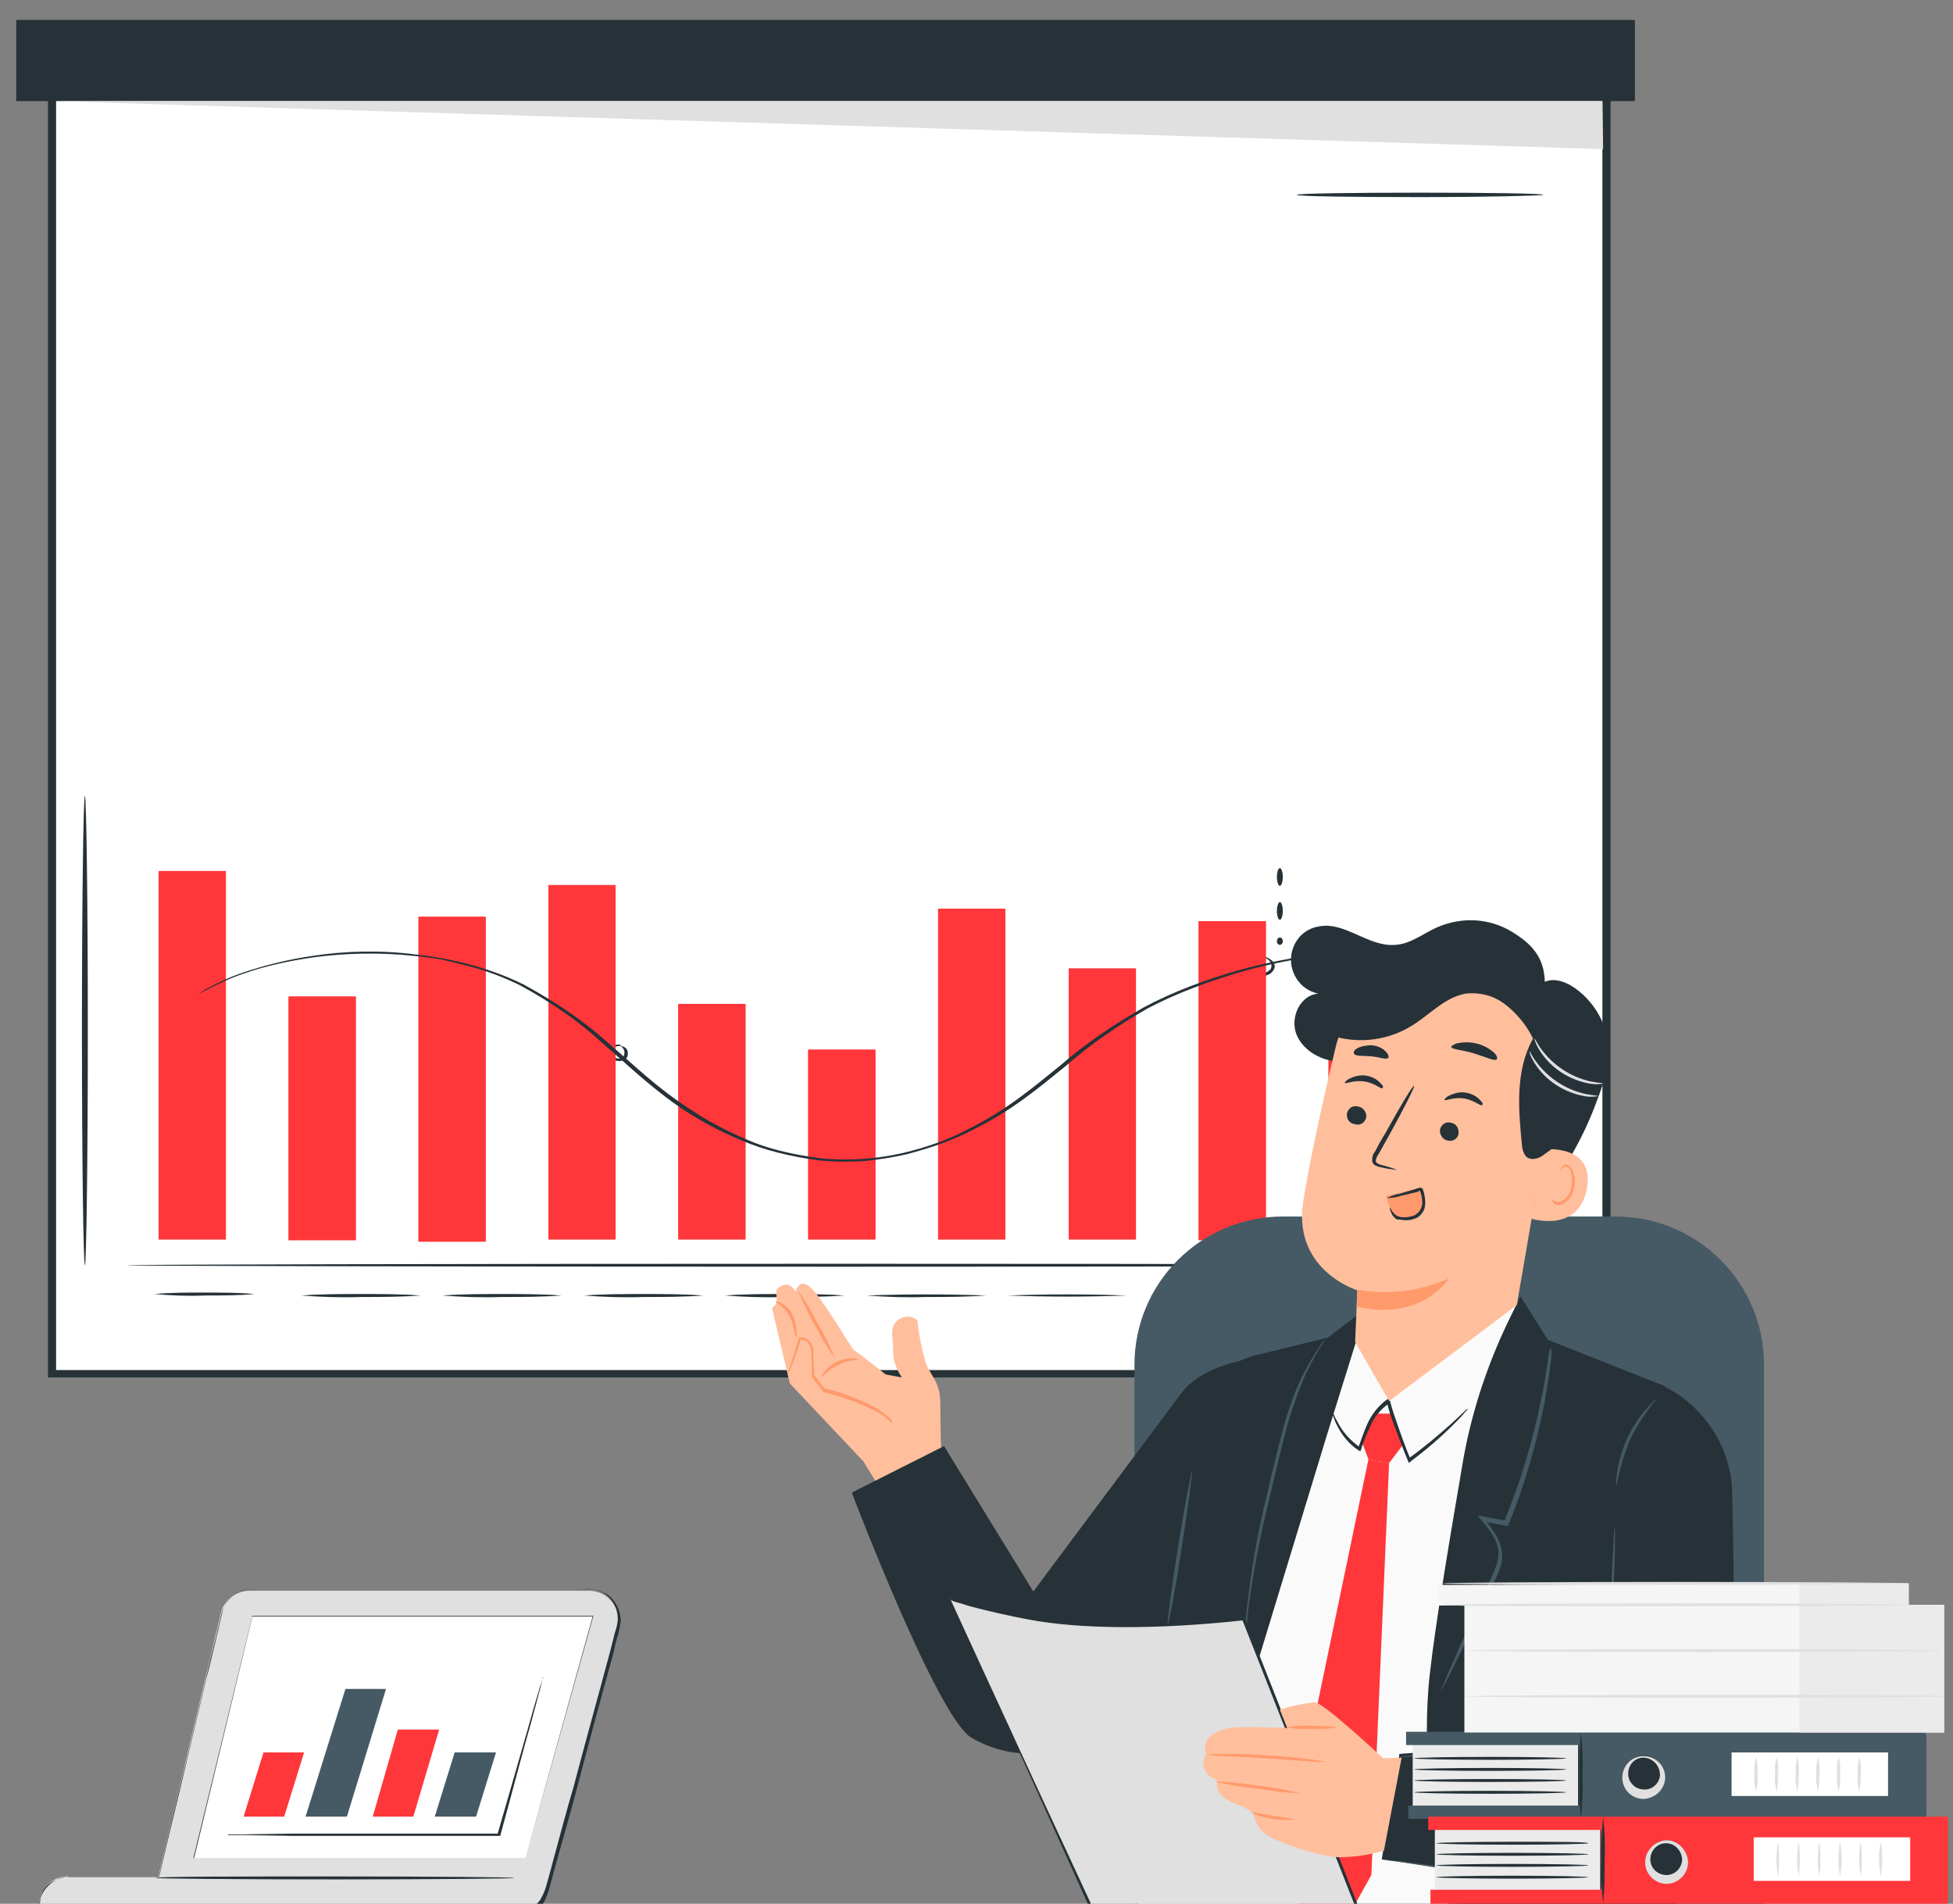 <?xml version="1.0" encoding="UTF-8"?> <!-- Generator: Adobe Illustrator 25.4.1, SVG Export Plug-In . SVG Version: 6.00 Build 0) --> <svg xmlns="http://www.w3.org/2000/svg" xmlns:xlink="http://www.w3.org/1999/xlink" id="Слой_1" x="0px" y="0px" viewBox="0 0 264.6 257.9" style="enable-background:new 0 0 264.6 257.9;" xml:space="preserve"><rect x="0" y="0" width="264.6" height="257.9" fill="#808080" stroke="none"/> <style type="text/css"> .st0{fill:#FFFFFF;} .st1{fill:#263238;} .st2{fill:#E0E0E0;} .st3{fill:#FF383B;} .st4{fill:#FF373B;} .st5{fill:#FFBF9D;} .st6{fill:#FF9A6C;} .st7{fill:#455A64;} .st8{fill:#FAFAFA;} .st9{opacity:0.3;} .st10{fill:#EBEBEB;} .st11{fill:#F5F5F5;} </style> <g id="freepik--Graphics--inject-37"> <rect x="7.1" y="13.1" class="st0" width="210.6" height="173"></rect> <path class="st1" d="M218.3,186.6H6.5v-174h211.7v174H218.3z M7.6,185.6h209.5v-172H7.6V185.6z"></path> <rect x="2.2" y="2.7" class="st1" width="219.3" height="11"></rect> <polygon class="st2" points="7.5,13.7 217.2,20.2 217.1,13.7 "></polygon> <rect x="21.5" y="118" class="st3" width="9.1" height="49.9"></rect> <rect x="39.1" y="135" class="st3" width="9.1" height="33"></rect> <rect x="56.7" y="124.2" class="st3" width="9.1" height="44"></rect> <rect x="74.3" y="119.9" class="st3" width="9.1" height="48"></rect> <rect x="91.9" y="136" class="st3" width="9.1" height="31.9"></rect> <rect x="109.5" y="142.2" class="st3" width="9.1" height="25.7"></rect> <rect x="127.1" y="123.1" class="st3" width="9.1" height="44.8"></rect> <rect x="144.8" y="131.2" class="st3" width="9.1" height="36.7"></rect> <rect x="162.4" y="124.8" class="st3" width="9.1" height="43.2"></rect> <rect x="180" y="138.5" class="st3" width="9.1" height="29.4"></rect> <rect x="197.6" y="132.9" class="st3" width="9.1" height="35"></rect> <path class="st1" d="M11.5,171.4c-0.2,0-0.4-14.2-0.4-31.8s0.2-31.8,0.4-31.8s0.4,14.2,0.4,31.8S11.7,171.4,11.5,171.4z"></path> <path class="st1" d="M210.4,171.4c0,0.1-43.3,0.2-96.6,0.2s-96.6-0.1-96.6-0.2c0-0.1,43.2-0.2,96.6-0.2S210.4,171.3,210.4,171.4z"></path> <path class="st1" d="M34.5,175.3c-2.2,0.2-4.5,0.2-6.8,0.2c-2.3,0.1-4.5,0-6.8-0.2c2.2-0.2,4.5-0.2,6.8-0.2S32.3,175.1,34.5,175.3z "></path> <path class="st1" d="M57,175.5c-2.7,0.2-5.4,0.2-8.1,0.2c-2.7,0.1-5.4,0-8.1-0.2c2.7-0.2,5.4-0.2,8.1-0.2S54.3,175.3,57,175.5z"></path> <path class="st1" d="M76.1,175.5c-2.7,0.2-5.4,0.2-8.1,0.2c-2.7,0.1-5.4,0-8.1-0.2c2.7-0.2,5.4-0.2,8.1-0.2S73.4,175.3,76.1,175.5z "></path> <path class="st1" d="M95.3,175.5c-2.7,0.2-5.4,0.2-8.1,0.2c-2.7,0.1-5.4,0-8.1-0.2c2.7-0.2,5.4-0.2,8.1-0.2S92.6,175.3,95.3,175.5z "></path> <path class="st1" d="M114.4,175.5c-2.7,0.2-5.4,0.2-8.1,0.2c-2.7,0.1-5.4,0-8.1-0.2c2.7-0.2,5.4-0.2,8.1-0.2 S111.7,175.3,114.4,175.5z"></path> <path class="st1" d="M133.6,175.5c-2.7,0.2-5.4,0.2-8.1,0.2c-2.7,0.1-5.4,0-8.1-0.2C122.8,175.3,128.2,175.3,133.6,175.5z"></path> <path class="st1" d="M152.7,175.5c-5.4,0.2-10.8,0.2-16.2,0C141.9,175.3,147.3,175.3,152.7,175.5z"></path> <path class="st1" d="M171.9,175.5c-5.4,0.2-10.8,0.2-16.2,0C161.1,175.3,166.5,175.3,171.9,175.5z"></path> <path class="st1" d="M191,175.5c-5.4,0.2-10.8,0.2-16.2,0C180.2,175.3,185.6,175.3,191,175.5z"></path> <path class="st1" d="M210.1,175.5c-5.4,0.2-10.8,0.2-16.2,0C199.3,175.3,204.8,175.3,210.1,175.5z"></path> <path class="st1" d="M84.2,141.7c0,0,0.6,0.1,0.8,0.6c0.1,0.3,0.1,0.7-0.1,1c-0.1,0.2-0.4,0.3-0.7,0.4c-0.3,0.1-0.7,0-1-0.1 c-0.5-0.2-0.9-0.6-0.8-1.1c0-0.3,0.3-0.6,0.7-0.8c0.2-0.2,0.6-0.2,0.9-0.2C84.1,141.6,84.2,141.7,84.2,141.7s-0.5-0.1-1,0.2 c-0.3,0.2-0.4,0.4-0.4,0.7s0.2,0.6,0.6,0.7c0.3,0.2,0.8,0.1,1-0.1l0,0c0.2-0.2,0.2-0.5,0.2-0.7C84.5,141.9,84.1,141.8,84.2,141.7z"></path> <path class="st1" d="M171.2,129.7c0,0,0.1-0.1,0.4,0c0.3,0.1,0.6,0.3,0.8,0.5c0.3,0.3,0.4,0.8,0.2,1.1c-0.2,0.5-0.8,0.9-1.5,0.9 c-0.4,0-0.7-0.2-1-0.4c-0.2-0.2-0.3-0.4-0.4-0.6c-0.1-0.4,0-0.8,0.3-1.1C170.5,129.5,171.2,129.6,171.2,129.7c-0.1-0.1-0.6,0-1,0.5 c-0.2,0.3-0.2,0.6-0.1,0.9c0.1,0.3,0.5,0.7,1,0.7s0.9-0.3,1.1-0.6c0.1-0.3,0.1-0.6-0.1-0.9C171.9,130,171.6,129.8,171.2,129.7z"></path> <path class="st1" d="M173.4,120c-0.2,0-0.4-0.5-0.4-1.2s0.2-1.2,0.4-1.2s0.4,0.5,0.4,1.2C173.8,119.5,173.6,120,173.4,120z"></path> <path class="st1" d="M173.4,124.6c-0.2,0-0.4-0.5-0.4-1.2c0-0.6,0.2-1.2,0.4-1.2s0.4,0.5,0.4,1.2 C173.8,124.1,173.6,124.6,173.4,124.6z"></path> <path class="st1" d="M173.4,128c-0.2,0-0.4-0.2-0.4-0.5s0.2-0.5,0.4-0.5s0.4,0.2,0.4,0.5C173.8,127.8,173.6,128,173.4,128z"></path> <path class="st1" d="M209.1,26.4c0,0.1-7.5,0.3-16.7,0.3s-16.7-0.1-16.7-0.3s7.5-0.3,16.7-0.3S209.1,26.2,209.1,26.4z"></path> <g> <rect x="21.5" y="118" class="st4" width="9.1" height="49.9"></rect> </g> <g> <rect x="39.1" y="135" class="st4" width="9.1" height="33"></rect> </g> <g> <rect x="56.7" y="124.2" class="st4" width="9.1" height="44"></rect> </g> <g> <rect x="74.3" y="119.9" class="st4" width="9.1" height="48"></rect> </g> <g> <rect x="91.9" y="136" class="st4" width="9.1" height="31.9"></rect> </g> <g> <rect x="109.5" y="142.2" class="st4" width="9.1" height="25.7"></rect> </g> <g> <rect x="127.1" y="123.1" class="st4" width="9.1" height="44.8"></rect> </g> <g> <rect x="144.8" y="131.2" class="st4" width="9.1" height="36.7"></rect> </g> <g> <rect x="162.4" y="124.8" class="st4" width="9.1" height="43.2"></rect> </g> <g> <rect x="180" y="138.5" class="st4" width="9.1" height="29.4"></rect> </g> <g> <rect x="197.6" y="132.9" class="st4" width="9.1" height="35"></rect> </g> <path class="st1" d="M201,129.3c-0.2,0-0.4,0-0.6,0l-1.7-0.2c-0.9-0.1-1.9-0.2-2.8-0.2c-1.3-0.1-2.5-0.1-3.8-0.2 c-3.5-0.1-7,0.1-10.5,0.4c-4.5,0.5-8.9,1.3-12.9,2.4c-4.9,1.4-9.4,3.1-13.2,5.1c-4.2,2.4-7.9,5-11.1,7.8c-3.6,2.9-7.2,6-12.5,8.6 c-2.6,1.4-5.7,2.5-9.2,3.4c-1.8,0.4-3.7,0.7-5.7,0.9c-2,0.1-4,0.1-6-0.1c-3.9-0.5-7.5-1.4-10.5-2.7c-2.9-1.2-5.5-2.6-7.8-4.1 c-4.5-3-7.7-6.2-11.1-9.1c-3-2.8-6.7-5.4-11.1-7.8c-2-1-4.3-1.9-6.9-2.6c-1.2-0.3-2.4-0.6-3.7-0.9c-1.2-0.2-2.5-0.4-3.8-0.5 c-4.5-0.5-9.3-0.4-13.7,0.2c-3.4,0.5-6.6,1.2-9.4,2.2c-1.8,0.6-3.5,1.4-5,2.2l-1.2,0.6c-0.3,0.1-0.4,0.2-0.4,0.2s0.1-0.1,0.4-0.2 l1.1-0.7c1.5-0.8,3.1-1.6,4.9-2.2c2.9-1,6.1-1.8,9.5-2.3c4.5-0.7,9.4-0.8,14-0.2c5.6,0.6,10.7,2.1,14.7,4.1c4.4,2.4,8.2,5,11.3,7.8 c3.4,2.9,6.6,6.1,11.1,9c2.2,1.5,4.8,2.9,7.6,4.1c2.9,1.3,6.3,2.1,10.1,2.6c3.8,0.4,7.7,0.1,11.2-0.7c3.4-0.8,6.4-1.9,9-3.3 c5.2-2.6,8.8-5.7,12.4-8.6c3.2-2.8,7-5.4,11.2-7.8c3.9-2.1,8.4-3.8,13.4-5.2c4.1-1.1,8.6-1.9,13.2-2.4c3.5-0.3,7-0.5,10.6-0.4 c1.3,0,2.6,0.1,3.9,0.2c0.9,0.1,1.9,0.1,2.8,0.3l1.7,0.2C200.7,129.3,200.9,129.3,201,129.3z"></path> </g> <g id="freepik--character-1--inject-373"> <path class="st5" d="M121.7,178.8c-1.4,1.1-0.6,2.5-0.7,4.3c0,1.3,0.5,2.5,1.2,3.5l-2.2-0.4c0,0-3.9-3.1-4.3-3.3 c-0.3-0.2-3.5-5.7-5.4-8c-2-2.3-2.5,0.1-2.5,0.1c-1.1-2-2.6-0.3-2.6-0.3v1.9l-0.6,0.6l2.4,10.2l10,10.6l6.9,11.3 c0,0,7.3-7.1,7.6-7.1s-4-6-4-6s-0.1-3.1-0.1-6s-1.1-3.5-1.9-5.4c-0.6-1.9-1-3.9-1.2-5.9C123.7,178.2,122.5,178.2,121.7,178.8z"></path> <path class="st6" d="M120.4,192c-0.5-0.5-1.1-0.9-1.8-1.3c-2.2-1.2-4.5-2.1-6.9-2.6l0.1,0.1l-1-1.3l-0.5-0.6v0.1 c0-1.1-0.1-2.2-0.1-3.2c0-0.5-0.1-1.1-0.5-1.5s-0.9-0.6-1.4-0.5h-0.1v0.1c-0.4,1.5-0.8,2.7-1.1,3.6c-0.3,0.9-0.5,1.3-0.4,1.3 c0.1,0.1,0.9-1.8,1.8-4.8l-0.1,0.1c0.4,0,0.8,0.1,1.1,0.4c0.3,0.4,0.4,0.8,0.4,1.3c0.1,1,0.1,2.1,0.1,3.2v0.1v0.1l0.5,0.6l1,1.3 v0.1h0.1c2.4,0.6,4.7,1.4,6.9,2.5c0.6,0.3,1.2,0.7,1.8,1.2c0.2,0.2,0.4,0.4,0.6,0.5C120.9,192.4,120.7,192.2,120.4,192z"></path> <path class="st6" d="M110.8,179.3c-0.8-1.6-1.7-3.1-2.7-4.5c0.7,1.6,1.4,3.2,2.3,4.7c0.8,1.6,1.7,3.1,2.7,4.5 C112.5,182.4,111.7,180.8,110.8,179.3z"></path> <path class="st6" d="M107.9,180.2c-0.1-0.7-0.2-1.4-0.5-2c-0.3-0.7-0.8-1.2-1.4-1.6c-0.5-0.3-0.9-0.3-0.9-0.2s0.3,0.2,0.7,0.5 c0.5,0.4,0.9,0.9,1.2,1.5c0.3,0.6,0.5,1.2,0.6,1.9c0.1,0.5,0.2,0.8,0.3,0.8C108,181.1,108,180.7,107.9,180.2z"></path> <path class="st6" d="M115.4,184c-1.4,0-2.8,0.7-3.7,1.8c-0.3,0.4-0.5,0.8-0.4,0.8c1.3-1.4,3.1-2.3,5-2.4 C116.3,184.1,116,184,115.4,184z"></path> <path class="st7" d="M153.7,284.4v-99.5c0-11.1,9-20.1,20.1-20.1h45.1c11.1,0,20.1,9,20.1,20.1v99.5c0,5.6-4.5,10.1-10.1,10.1 h-65.2C158.2,294.5,153.7,290,153.7,284.4z"></path> <path class="st1" d="M162.9,212.6c0,0-15.1,19.8-17.9,22.8s-8.8,2.7-13.4,0c-4.6-2.7-16.2-33.2-16.2-33.2l12.5-6.3l12.1,19.7 c0,0,16.4-22,20-26.8c3-4.1,10-4.8,10-4.8L162.9,212.6z"></path> <polygon class="st8" points="197.2,264 209,186 205.4,175.8 184.2,178.6 180.4,183.3 152.2,263.4 "></polygon> <path class="st1" d="M177.9,244.9l0.1-1.4c0-0.6,0.1-1.4,0.2-2.3c0.1-0.9,0.2-1.9,0.3-3c0.5-4.5,1.5-10.7,2.9-17.4 s2.8-12.8,3.9-17.2l1.2-5.2c0.1-0.6,0.2-1.1,0.3-1.4c0-0.2,0.1-0.3,0.1-0.5c-0.1,0.2-0.1,0.3-0.2,0.5c-0.1,0.4-0.2,0.8-0.4,1.4 c-0.3,1.2-0.8,3-1.4,5.2c-1.1,4.4-2.6,10.4-4,17.2s-2.3,12.9-2.8,17.4c-0.1,1.1-0.2,2.1-0.3,3s-0.1,1.7-0.1,2.3 S177.8,244.5,177.9,244.9c-0.1,0.2-0.1,0.3,0,0.5C177.9,245.3,177.9,245.1,177.9,244.9z"></path> <path class="st1" d="M162.1,252.4l17.8-58.4l4.4-14.1l-0.2-1.9l-4.2,3.2l-9.8,2.4c-3.3,0.8-6.1,3.2-7.4,6.3l-1.5,4.4 c0,0-9.5,57.1-9.5,57.9L162.1,252.4z"></path> <path class="st1" d="M219.6,250.7l6-62.9l-15.9-6.3l-3.7-5.9l-1.8,3.7c-2.9,6.1-5,12.6-6.1,19.3c-1.5,8.8-3.6,21.1-4.4,28.3 c-1.1,9.8,0.5,22.1,0.5,23.7L219.6,250.7z"></path> <polygon class="st1" points="195.9,249.6 198.8,293.9 234.3,284.1 225.6,252.5 "></polygon> <path class="st7" d="M225.6,252.7l0.1,0.4c0.1,0.4,0.3,1,0.4,1.8c0.4,1.5,1,3.7,1.8,6.5c1.5,5.6,3.7,13.5,6.2,22.8l0.1-0.3 l-23.3,6.4l-12.2,3.4l0.3,0.2c-0.9-12.7-1.6-23.8-2.2-31.6c-0.3-3.9-0.5-7.1-0.7-9.3c-0.1-1.1-0.1-1.9-0.2-2.5 c0-0.3-0.1-0.5-0.1-0.6s0-0.1,0-0.2c0,0.1,0,0.1,0,0.2c0,0.2,0,0.4,0,0.6c0,0.6,0.1,1.4,0.1,2.5c0.1,2.2,0.3,5.3,0.5,9.3 c0.5,7.9,1.2,19,2,31.6v0.3l0.3-0.1l12.2-3.3l23.3-6.4l0.2-0.1l-0.1-0.2c-2.6-9.3-4.8-17.2-6.4-22.8c-0.8-2.8-1.4-4.9-1.8-6.5 c-0.2-0.8-0.4-1.3-0.5-1.8C225.7,252.9,225.7,252.8,225.6,252.7v-0.1C225.6,252.5,225.6,252.6,225.6,252.7z"></path> <path class="st1" d="M187.2,251.9l32.5,4.4c5.8,0.8,11.3-2.5,13.3-8c0.1-0.3,0.2-0.5,0.2-0.8c2.1-7.5,1.8-32.7,1.5-44.6 c0.1-6.7-3.9-12.8-10.1-15.5l-6.3,17.8l-0.8,30.3l-27.9,2.1L187.2,251.9z"></path> <path class="st7" d="M218.7,207.4c0,0.4-0.1,1-0.1,1.7c-0.1,1.5-0.2,3.5-0.3,6.1c-0.2,5.2-0.5,12.2-0.9,20v0.4l0.2-0.2l-19.7,1.7 l-6,0.6l-1.6,0.2c-0.2,0-0.4,0-0.6,0.1c0.2,0,0.4,0,0.6,0l1.6-0.1l6-0.4l19.7-1.5h0.2v-0.6c0.3-7.8,0.6-14.9,0.8-20 c0.1-2.5,0.2-4.6,0.2-6.1c0-0.7,0-1.2,0-1.7c0-0.2,0-0.4,0-0.6C218.7,207,218.7,207.2,218.7,207.4z"></path> <path class="st7" d="M223.2,190.7c-2.2,2.4-3.6,5.5-4.1,8.7c-0.1,0.7-0.2,1.3-0.1,2c0.4-2.2,1-4.4,1.9-6.5c1-2,2.3-3.9,3.7-5.6 C224.1,189.7,223.7,190.2,223.2,190.7z"></path> <path class="st7" d="M209.9,183c-0.1,0.4-0.1,0.8-0.2,1.4c-0.2,1.2-0.4,3-0.9,5.1c-1.1,5.7-2.8,11.2-5,16.6l0.2-0.1l-2.2-0.4 l-1-0.2l-0.6-0.1l0.4,0.5c1.1,1.3,2.3,2.8,2.4,4.4c0.1,1.6-0.8,3.1-1.4,4.5c-1.3,2.8-2.4,5.3-3.4,7.4l-2.2,5 c-0.2,0.6-0.4,1-0.6,1.4c-0.1,0.2-0.1,0.3-0.2,0.5c0.1-0.1,0.2-0.3,0.3-0.4l0.7-1.3c0.6-1.2,1.4-2.9,2.4-4.9l3.5-7.4 c0.3-0.7,0.7-1.4,1-2.2s0.5-1.6,0.4-2.5c-0.2-1.8-1.4-3.3-2.5-4.6l-0.2,0.4l1.1,0.2l2.2,0.4h0.2l0.1-0.2c2.2-5.4,3.8-11,4.9-16.7 c0.4-2.2,0.6-3.9,0.8-5.2c0.1-0.6,0.1-1.1,0.1-1.4c0-0.2,0-0.3,0-0.5C210,182.7,210,182.8,209.9,183z"></path> <path class="st7" d="M168.6,224.3c0-0.4,0.1-0.8,0.1-1.3c0.1-1.1,0.2-2.8,0.4-4.8c0.7-5.3,1.7-10.5,3-15.7c0.7-3,1.4-5.9,2.1-8.6 c0.6-2.3,1.4-4.6,2.3-6.8c0.6-1.5,1.4-2.9,2.2-4.3c0.6-1,1-1.5,1-1.5c-0.1,0.1-0.2,0.2-0.3,0.3c-0.3,0.3-0.6,0.7-0.8,1.1 c-0.9,1.3-1.7,2.8-2.4,4.2c-1,2.2-1.8,4.5-2.4,6.8c-0.7,2.6-1.4,5.5-2.1,8.6c-1.3,5.2-2.2,10.4-2.8,15.8c-0.2,2-0.3,3.7-0.3,4.9 C168.6,223.6,168.6,224,168.6,224.3c0,0.2,0,0.3,0,0.5C168.6,224.6,168.6,224.4,168.6,224.3z"></path> <path class="st7" d="M224.3,240.4c-1.2-2.2-3.3-3.9-5.7-4.7c-0.5-0.2-1-0.3-1.5-0.2c1.6,0.5,3.2,1.3,4.6,2.4c1.3,1.2,2.4,2.5,3.2,4 C224.8,241.4,224.6,240.9,224.3,240.4z"></path> <polygon class="st4" points="185.4,197.7 174.1,252 178.7,266.7 185.8,254 188.2,198.2 "></polygon> <path class="st2" d="M145.1,219.9c11,0.9,23.3-0.7,23.3-0.7l15.9,40.2h-36c0,0-19.5-42.6-19.6-42.9 C134,218.2,139.5,219.4,145.1,219.9z"></path> <path class="st1" d="M128.8,216.4l0.5,0.2l2.1,0.6c1.8,0.5,4.5,1.2,8,1.8c6.9,1.3,17,1.4,29,0h0.1l0.1,0.1 c4.6,11.6,10,25.3,15.8,40.1l0.1,0.1l0.1,0.3h-0.3h-36h-0.1l-0.1-0.1c-11.4-25.3-18.7-41.3-19.4-42.9c0.8,1.6,8.1,17.6,19.8,42.8 l-0.2-0.1h36l-0.2,0.3v-0.1l-15.8-40.1l0.2,0.1c-12,1.3-22.2,1.2-29.1-0.1c-2.7-0.5-5.3-1.1-8-1.8c-0.9-0.3-1.6-0.5-2-0.6l-0.5-0.2 c-0.1,0-0.1,0-0.2-0.1L128.8,216.4z"></path> <path class="st5" d="M187.5,250.7c-2,0.6-4.1,0.9-6.2,0.9c-3.3-0.2-9.3-2.4-10.3-3.5c-0.6-0.7-1-1.5-1.2-2.4c0,0,0.2-0.3-2.8-1.5 c-0.3-0.1-0.6-0.3-0.9-0.5c-1.8-1.2-1.1-2.5-1.1-2.5c-3.1-1.2-1.6-3.6-1.6-3.6c-0.7-2.2,1.4-3.2,3.2-3.5s7.8,0,7.8,0l-1-2.5 c1.5-0.5,3.1-0.8,4.7-1c1.2,0,9.3,7.6,9.3,7.6l2.5-0.1L187.5,250.7z"></path> <path class="st6" d="M177.7,233.8c-1.2-0.1-2.3,0-3.5,0.2c1.2,0.2,2.3,0.3,3.5,0.2c1.2,0.1,2.3,0,3.5-0.2 C180,233.8,178.8,233.8,177.7,233.8z"></path> <path class="st6" d="M177.3,238.3c-1.5-0.2-3.5-0.4-5.7-0.5c-2.2-0.2-4.3-0.2-5.7-0.2c-0.8,0-1.6,0-2.4,0.1 c0.8,0.1,1.6,0.2,2.4,0.2l5.7,0.3l5.7,0.4c0.8,0.1,1.6,0.1,2.4,0.1C178.8,238.5,178.1,238.4,177.3,238.3z"></path> <path class="st6" d="M170.4,241.9c-1.9-0.3-3.9-0.5-5.9-0.6c1.9,0.5,3.8,0.8,5.8,1c1.9,0.3,3.9,0.6,5.8,0.6 C174.3,242.5,172.4,242.1,170.4,241.9z"></path> <path class="st6" d="M172.5,246c-1-0.2-2-0.4-3.1-0.5c1.9,0.9,4,1.2,6.1,1C174.6,246.3,173.5,246.1,172.5,246z"></path> <polygon class="st4" points="185.4,197.7 184.5,195.3 186.4,191.5 188.7,191.5 190.1,195.7 188.2,198.2 "></polygon> <path class="st1" d="M181.2,192.6c0.7,1.4,1.8,2.6,3.1,3.5l-0.3,0.1c0.4-1.1,0.8-2.3,1.3-3.4c0.6-1.3,1.5-2.4,2.6-3.2l0.3-0.2 l0.1,0.3c0.2,0.7,0.4,1.5,0.7,2.3c0.7,2.1,1.4,4,2.1,5.7l-0.3-0.1c2.1-1.5,4-3.1,5.9-4.8l1.6-1.5c0.2-0.2,0.4-0.4,0.6-0.5 c-0.1,0.2-0.3,0.4-0.5,0.6c-0.3,0.4-0.8,0.9-1.5,1.6c-1.8,1.8-3.8,3.5-5.8,5l-0.2,0.2l-0.1-0.2c-0.8-1.9-1.5-3.8-2.2-5.7 c-0.3-0.8-0.5-1.6-0.7-2.3l0.3,0.1c-1.1,0.8-2,1.8-2.5,3c-0.5,1.1-1,2.2-1.3,3.3l-0.1,0.2l-0.2-0.1c-1.4-0.9-2.4-2.2-3.1-3.7 c-0.2-0.4-0.3-0.8-0.5-1.3c0-0.1-0.1-0.3-0.1-0.5C180.5,190.9,180.6,191.6,181.2,192.6z"></path> <path class="st1" d="M175,129.1c-0.5,2.5,1.1,5,3.6,5.5c-2.4,0.2-3.8,3.1-3,5.4c0.8,2.2,3.2,3.6,5.5,3.8c2.4,0,4.7-0.6,6.8-1.8 c2.1-1.1,4.1-2.4,6.2-3.3c2.1-1,4.6-1.3,6.9-0.7c3.1,1,5.1,4,5.8,7.1s0.2,6.4-0.5,9.5c-0.6,3.1-1.4,6.3-1.2,9.5 c0,0.4,0.1,0.8,0.4,1c0.5,0.3,1-0.1,1.4-0.5c4.2-4.5,7.4-9.8,9.5-15.6c1.3-3.3,2-6.6,0.9-10s-5.2-7.2-8-6c-0.1-3.3-1.7-5.1-4.5-6.8 c-3-1.8-6.6-2-9.8-0.7c-2,0.8-3.8,2.4-6,2.5c-3.6,0.3-6.8-3.2-10.3-2.5C176.8,125.8,175.4,127.2,175,129.1z"></path> <path class="st5" d="M183.9,174.8l-0.3,7l4.6,8l17.3-13l4.7-27.3c2.2-9.2-0.2-18.3-9.5-20.2l-0.9-0.1c-8.7-1.3-16.9,4.3-18.9,12.9 c-1.9,8-3.8,16.8-4.4,21.1C175.4,172.2,183.9,174.8,183.9,174.8z"></path> <path class="st6" d="M183.8,177c8.8,2.1,12.5-3.8,12.5-3.8c-3.9,1.7-8.2,2.3-12.4,1.5L183.8,177z"></path> <path class="st1" d="M182.5,150.8c0.2-0.7,0.8-1.1,1.5-0.9c0.7,0.1,1.2,0.8,1.1,1.5l0,0c-0.2,0.7-0.8,1.1-1.5,0.9 C182.8,152.2,182.4,151.6,182.5,150.8C182.5,150.9,182.5,150.8,182.5,150.8z"></path> <path class="st1" d="M182.9,146.1c0.6-0.3,1.4-0.5,2.1-0.4c0.7,0.1,1.4,0.4,1.9,0.9c0.4,0.4,0.6,0.6,0.4,0.8s-1-0.7-2.5-0.9 s-2.5,0.4-2.6,0.2C182.2,146.6,182.4,146.3,182.9,146.1z"></path> <path class="st1" d="M195.1,153c0.2-0.7,0.8-1.1,1.5-0.9c0.7,0.1,1.1,0.8,1,1.5l0,0c-0.1,0.7-0.8,1.1-1.5,0.9 C195.5,154.4,195,153.7,195.1,153L195.1,153z"></path> <path class="st1" d="M196.4,148.4c0.6-0.3,1.4-0.5,2.1-0.4c0.7,0.1,1.4,0.4,1.9,0.9c0.4,0.4,0.6,0.6,0.4,0.8 c-0.2,0.2-1.1-0.7-2.5-0.9s-2.5,0.4-2.6,0.2C195.7,148.9,195.9,148.6,196.4,148.4z"></path> <path class="st1" d="M187,158.1c-0.2,0-0.4-0.1-0.6-0.2c-0.3-0.1-0.4-0.3-0.5-0.6c0-0.5,0.1-1,0.4-1.3c0.4-0.8,0.9-1.7,1.4-2.5 c2-3.6,3.7-6.5,3.9-6.4c0.1,0.1-1.4,3.1-3.4,6.7l-1.4,2.5c-0.2,0.3-0.4,0.6-0.4,1c0,0.2,0.3,0.4,0.7,0.5c0.8,0.2,1.5,0.4,2.2,0.7 C188.5,158.4,187.7,158.3,187,158.1z"></path> <path class="st1" d="M197.6,141.3c1.7-0.3,3.4,0.1,4.7,1.2c0.5,0.4,0.6,0.8,0.5,1c-0.3,0.3-1.5-0.3-3.1-0.8s-3-0.5-3.1-0.9 C196.7,141.7,197,141.4,197.6,141.3z"></path> <path class="st1" d="M183.9,142c0.6-0.3,1.3-0.4,2-0.4c0.7,0.1,1.3,0.3,1.8,0.8c0.4,0.4,0.5,0.7,0.4,0.9c-0.3,0.3-1.2-0.1-2.3-0.2 c-1.1-0.1-2.1,0-2.3-0.3C183.3,142.6,183.4,142.3,183.9,142z"></path> <path class="st5" d="M207.5,165.1c0,0,6.4,2,7.5-4.1s-5.9-5.3-6-5.3L207.5,165.1z"></path> <path class="st6" d="M210.4,162.9c0.2,0.3,0.6,0.4,0.9,0.3c0.9-0.1,1.8-1.1,2-2.4c0.1-0.6,0.1-1.2-0.1-1.8c-0.1-0.5-0.4-1-0.8-1.2 c-0.2-0.1-0.4,0-0.6,0.1c-0.1,0.1-0.2,0.2-0.3,0.3c-0.1,0.2,0,0.4,0,0.4s0-0.1,0.1-0.3c0.2-0.2,0.4-0.3,0.7-0.2 c0.4,0.2,0.6,0.6,0.6,1c0.1,0.5,0.1,1.1,0,1.6c-0.1,1-0.7,1.8-1.6,2.1c-0.3,0.1-0.6,0-0.8-0.2c-0.2-0.1-0.3-0.2-0.3-0.2 C210.3,162.6,210.3,162.7,210.4,162.9z"></path> <path class="st1" d="M179.3,139.9c3.9,1.6,8.3,1.3,11.9-0.9c2.5-1.5,4.5-3.9,7.4-4.4c2-0.2,3.9,0.3,5.5,1.6 c1.5,1.2,2.8,2.8,3.6,4.5c-2.4,4.3-2,9.5-1.5,14.4c0,0.5,0.2,1.1,0.5,1.5c0.6,0.7,1.8,0.4,2.5-0.2c1.2-0.9,2.1-1.3,2.5-2.7 c1-3.6,1.4-7.3,1.1-11c-0.2-3.4-1.4-6.6-3.4-9.4c-2.7-3.3-6.5-5.5-10.8-6c-4.2-0.5-8.5,0.4-12.2,2.4c-1.7,0.9-3.3,2.2-4.4,3.8 L179.3,139.9z"></path> <path class="st2" d="M215.4,146.8c-2.8-0.5-5.3-2.1-6.8-4.5c-0.3-0.5-0.6-1-0.7-1.6c0.1,0,0.3,0.6,0.9,1.4c1.6,2.2,4,3.8,6.7,4.4 c1,0.2,1.7,0.2,1.7,0.3C216.5,146.9,216,146.9,215.4,146.8z"></path> <path class="st2" d="M214.7,148.5c-2.8-0.5-5.3-2.1-6.8-4.5c-0.3-0.5-0.6-1-0.7-1.6c0.1,0,0.3,0.6,0.9,1.4c1.6,2.2,4,3.8,6.7,4.4 c1,0.2,1.7,0.2,1.7,0.3C215.8,148.6,215.2,148.6,214.7,148.5z"></path> <path class="st6" d="M192.9,162.9c-0.1,0.7-0.5,1.4-1.1,1.9c-0.9,0.4-1.9,0.3-2.7-0.2c-0.7-0.5-1.1-1.8-1.3-2.6l1.9-0.4 c0.9-0.3,1.9-0.5,2.9-0.7C192.9,161.6,193,162.3,192.9,162.9z"></path> <path class="st1" d="M188.5,163.9c0.1,0.2,0.2,0.3,0.4,0.5c0.1,0.2,0.4,0.3,0.6,0.4c0.6,0.2,1.3,0.1,2-0.1c0.7-0.3,1.2-1,1.2-1.8 c0-0.4-0.1-0.9-0.2-1.3c-0.1-0.1-0.1-0.2-0.1-0.3l0,0l0,0c-0.1,0-0.2,0-0.2,0.1l-0.3,0.1l-2.1,0.5c-0.6,0.2-1.3,0.3-1.9,0.3 c0.6-0.3,1.2-0.5,1.8-0.6l2-0.6l0.3-0.1c0.1,0,0.2-0.1,0.4-0.1s0.4,0.1,0.4,0.3c0,0.1,0.1,0.2,0.1,0.3c0.1,0.4,0.2,0.9,0.2,1.4 s-0.1,1-0.4,1.4c-0.3,0.4-0.6,0.7-1.1,0.8c-0.4,0.2-0.8,0.2-1.2,0.2c-0.3,0-0.7-0.1-1-0.1c-0.2,0-0.3-0.1-0.4-0.2 c-0.1-0.1-0.2-0.2-0.3-0.3c-0.1-0.2-0.2-0.4-0.3-0.6c-0.1-0.3-0.1-0.5-0.1-0.5C188.3,163.5,188.4,163.6,188.5,163.9z"></path> <path class="st7" d="M159.6,209.6c0.9-5.7,1.8-10.3,1.9-10.3c0.1,0-0.5,4.7-1.4,10.4s-1.7,10.3-1.9,10.3 C158.1,219.9,158.7,215.3,159.6,209.6z"></path> <path class="st7" d="M188.4,252l1.2,0.1l4.4,0.6c3.7,0.5,8.8,1.2,14.4,2c2.8,0.4,5.5,0.8,7.9,1.1c2.2,0.3,4.3,0.3,6.5,0.3 c1.5-0.1,2.9-0.3,4.4-0.6c1-0.2,1.6-0.4,1.6-0.4c-0.1,0.1-0.2,0.1-0.4,0.2c-0.3,0.1-0.6,0.2-1.1,0.4c-1.4,0.4-2.9,0.6-4.4,0.7 c-2.2,0.1-4.4,0.1-6.6-0.2c-2.5-0.2-5.1-0.7-8-1.1c-5.6-0.8-10.7-1.6-14.4-2.2l-4.4-0.7L188.4,252c-0.1,0.1-0.3,0-0.4,0 C188.1,252,188.2,252,188.4,252z"></path> </g> <g id="freepik--Table--inject-373"> <path class="st2" d="M9.2,254.2c-2.2,0-3.9,1.7-3.9,3.9v0.7h66c1.7-0.2,2.4-1.6,2.8-2.9l9.6-35.4c0.1-0.3,0.1-0.7,0.1-1 c0-2.2-1.8-4-4-4h-46c-1.9,0-3.5,1.3-3.9,3.1L21.5,254c0,0.1,0,0.2-0.1,0.3H9.2V254.2z"></path> <path class="st1" d="M7.6,254.7C7,255,6.4,255.5,6,256.1c-0.2,0.3-0.4,0.7-0.5,1c-0.1,0.5-0.1,1-0.1,1.6l-0.1-0.1l66-0.1l0,0 c0.7-0.1,1.3-0.4,1.8-1c0.4-0.6,0.7-1.3,0.9-2c0.4-1.4,0.8-2.9,1.2-4.4c0.8-2.9,1.6-6,2.5-9c1.6-6.1,3.4-12.5,5.1-18.9l0.5-2 c0.2-0.6,0.4-1.3,0.4-1.9c0-1.3-0.6-2.5-1.6-3.3c-0.5-0.4-1.1-0.6-1.8-0.7c-0.6,0-1.3,0-2,0H34.8c-0.5,0-1.1,0-1.6,0.1 s-1,0.3-1.4,0.6c-0.9,0.6-1.5,1.4-1.7,2.5l-0.7,3c-0.5,2-0.9,3.9-1.4,5.7l-2.5,10.5c-1.5,6.5-2.9,12-3.9,16.4v0.1h-0.1h-9.2H10H9.2 H10h2.4h9.2l-0.1,0.1c1-4.4,2.3-9.9,3.9-16.4c0.8-3.3,1.6-6.8,2.5-10.5c0.4-1.9,0.9-3.8,1.4-5.8c0.2-1,0.5-2,0.7-3 c0.4-1.6,1.7-2.9,3.3-3.2c0.5-0.1,1.1-0.1,1.6-0.1h43.5c0.7,0,1.3-0.1,2,0s1.3,0.3,1.9,0.7c1.1,0.8,1.8,2.2,1.8,3.6 c-0.1,0.7-0.2,1.3-0.4,2c-0.2,0.6-0.4,1.3-0.5,2c-1.8,6.5-3.5,12.8-5.1,18.9c-0.8,3.1-1.7,6.1-2.5,9c-0.4,1.5-0.8,2.9-1.2,4.4 c-0.2,0.7-0.5,1.5-0.9,2.1c-0.5,0.6-1.2,1-2,1.1l0,0l-66-0.1H5.3v-0.1c0-0.5,0-1.1,0.1-1.6s0.3-0.9,0.5-1.3 C6.3,255.4,6.9,254.9,7.6,254.7c0.4-0.3,0.8-0.4,1.2-0.4c0.1,0,0.3,0,0.4,0C8.6,254.3,8.1,254.4,7.6,254.7z"></path> <polygon class="st0" points="26.3,251.7 71.2,251.7 80.3,218.9 34.2,218.9 "></polygon> <path class="st1" d="M34.2,218.9L34.2,218.9h46.2l-9.2,32.8h-45L34.2,218.9z M80.3,219H34.2l-7.9,32.7h44.9L80.3,219z"></path> <path class="st1" d="M45.4,254.2c13.4,0,24.3,0.1,24.3,0.2c0,0.1-10.9,0.2-24.3,0.2s-24.3-0.1-24.3-0.2 C21.1,254.2,32,254.2,45.4,254.2z"></path> <path class="st1" d="M30.9,248.5h0.4h1.8l6.3-0.1h20.9h7.3l-0.2,0.1c1.8-6.2,3.3-11.5,4.4-15.3c0.5-1.9,1-3.4,1.3-4.5l0.4-1.2 c0-0.1,0.1-0.3,0.1-0.4c0,0.1,0,0.3-0.1,0.4l-0.3,1.2l-1.2,4.5c-1.1,3.8-2.5,9.2-4.2,15.4v0.1h-7.4H39.5l-6.3-0.1h-1.8H31 C30.9,248.6,30.9,248.6,30.9,248.5L30.9,248.5z"></path> <polygon class="st7" points="58.9,246.1 64.5,246.1 67.2,237.4 61.6,237.4 "></polygon> <polygon class="st4" points="33,246.1 38.5,246.1 41.2,237.4 35.7,237.4 "></polygon> <polygon class="st4" points="50.5,246.1 56,246.1 59.5,234.3 53.9,234.3 "></polygon> <polygon class="st7" points="41.4,246.1 47,246.1 52.3,228.8 46.8,228.8 "></polygon> <g class="st9"> <rect x="188.4" y="257.9" width="80.8" height="15.2"></rect> </g> <rect x="191.4" y="236.1" class="st10" width="22.4" height="8.8"></rect> <rect x="190.5" y="234.6" class="st7" width="70.4" height="1.8"></rect> <rect x="190.8" y="244.6" class="st7" width="70.1" height="1.8"></rect> <polygon class="st7" points="261,235 261,246.1 214,246.1 213.9,235 "></polygon> <path class="st1" d="M225.3,240.5c0-1.4-1.1-2.7-2.5-2.7c-1.3,0-2.4,1-2.5,2.3c-0.1,1.4,0.9,2.6,2.3,2.7 C224,243,225.2,241.9,225.3,240.5L225.3,240.5z"></path> <path class="st2" d="M222.7,243.7c-1.6,0-2.8-1.2-2.9-2.7c-0.1-1.6,1.1-3,2.7-3.1c1.6-0.1,3,1.1,3.1,2.7 C225.7,242.2,224.4,243.6,222.7,243.7z M224.9,240.5L224.9,240.5c0-1.3-0.9-2.3-2.2-2.4c-1.1,0-2,0.8-2.1,2s0.8,2.2,1.9,2.3 C223.7,242.6,224.8,241.7,224.9,240.5L224.9,240.5z"></path> <path class="st1" d="M201.9,242.6c-5.7,0-10.3,0.1-10.3,0.2s4.6,0.2,10.3,0.2s10.3-0.1,10.3-0.2S207.6,242.6,201.9,242.6z"></path> <path class="st1" d="M201.9,241c-5.7,0-10.3,0.1-10.3,0.2s4.6,0.2,10.3,0.2s10.3-0.1,10.3-0.2S207.6,241,201.9,241z"></path> <path class="st1" d="M201.9,239.5c-5.7,0-10.3,0.1-10.3,0.2c0,0.1,4.6,0.2,10.3,0.2s10.3-0.1,10.3-0.2S207.6,239.5,201.9,239.5z"></path> <path class="st1" d="M201.9,238c-5.7,0-10.3,0.1-10.3,0.2s4.6,0.2,10.3,0.2s10.3-0.1,10.3-0.2S207.6,238,201.9,238z"></path> <rect x="234.6" y="237.4" class="st0" width="21.2" height="5.9"></rect> <path class="st2" d="M238.1,240.3c0.1-0.8,0-1.6-0.2-2.3c-0.2,0.8-0.3,1.6-0.2,2.3c-0.1,0.8,0,1.6,0.2,2.4 C238.1,241.9,238.2,241.1,238.1,240.3z"></path> <path class="st2" d="M240.9,240.3c0.1-0.8,0-1.6-0.2-2.3c-0.2,0.8-0.3,1.6-0.2,2.3c-0.1,0.8,0,1.6,0.2,2.4 C240.9,241.9,240.9,241.1,240.9,240.3z"></path> <path class="st2" d="M243.7,240.3c0.1-0.8,0-1.6-0.2-2.3c-0.2,0.8-0.3,1.6-0.2,2.3c-0.1,0.8,0,1.6,0.2,2.4 C243.7,241.9,243.7,241.1,243.7,240.3z"></path> <path class="st2" d="M246.5,240.3c0.1-0.8,0-1.6-0.2-2.3c-0.2,0.8-0.3,1.6-0.2,2.3c-0.1,0.8,0,1.6,0.2,2.4 C246.5,241.9,246.5,241.1,246.5,240.3z"></path> <path class="st2" d="M249.3,240.3c0.1-0.8,0-1.6-0.2-2.3c-0.2,0.8-0.3,1.6-0.2,2.3c-0.1,0.8,0,1.6,0.2,2.4 C249.3,241.9,249.4,241.1,249.3,240.3z"></path> <path class="st2" d="M252.1,240.3c0.1-0.8,0-1.6-0.2-2.3c-0.2,0.8-0.3,1.6-0.2,2.3c-0.1,0.8,0,1.6,0.2,2.4 C252.1,241.9,252.1,241.1,252.1,240.3z"></path> <path class="st1" d="M214.4,240.5c0.1-2,0-3.9-0.2-5.8c-0.2,1.9-0.3,3.9-0.2,5.8c-0.1,2,0,3.9,0.2,5.9 C214.4,244.4,214.5,242.5,214.4,240.5z"></path> <polygon class="st11" points="263.4,217.4 263.4,234.7 198.4,234.7 198.4,217.5 194.9,217.5 194.9,214.7 198.4,214.7 258.6,214.5 258.6,217.4 "></polygon> <polygon class="st10" points="263.4,234.7 263.4,217.4 258.6,217.4 258.6,214.5 243.8,214.5 243.8,234.7 "></polygon> <path class="st2" d="M227,214.3c-17.4,0-31.6,0.1-31.6,0.2c0,0.1,14.1,0.2,31.6,0.2s31.6-0.1,31.6-0.2 C258.6,214.4,244.4,214.3,227,214.3z"></path> <path class="st2" d="M230.8,223.4c-17.8,0-32.1,0.1-32.1,0.2c0,0.1,14.4,0.2,32.1,0.2s32.2-0.1,32.2-0.2 C262.9,223.5,248.5,223.4,230.8,223.4z"></path> <path class="st2" d="M231,229.6c-17.9,0-32.4,0.1-32.4,0.2c0,0.1,14.5,0.2,32.4,0.2s32.4-0.1,32.4-0.2 C263.4,229.6,248.9,229.6,231,229.6z"></path> <path class="st2" d="M227,217.6c17.4,0,31.6-0.1,31.6-0.2c0-0.1-14.1-0.2-31.6-0.2s-31.6,0.1-31.6,0.2 C195.4,217.6,209.6,217.6,227,217.6z"></path> <rect x="194.4" y="247.6" class="st10" width="22.4" height="8.8"></rect> <rect x="193.5" y="246.1" class="st4" width="70.4" height="1.8"></rect> <rect x="193.8" y="256" class="st4" width="70.1" height="1.9"></rect> <polygon class="st4" points="263.9,246.5 263.9,257.5 217,257.5 216.9,246.5 "></polygon> <path class="st1" d="M228.3,252c0-1.4-1.1-2.7-2.5-2.7c-1.3,0-2.4,1-2.5,2.4s0.9,2.6,2.3,2.7C227,254.5,228.2,253.4,228.3,252 L228.3,252z"></path> <path class="st2" d="M228.7,252.1c0.1,1.7-1.3,3.1-2.9,3.1c-1.5,0-2.8-1.2-2.9-2.7c-0.1-1.6,1.1-3,2.7-3.2 C227.1,249.2,228.5,250.4,228.7,252.1C228.7,252,228.7,252,228.7,252.1z M225.7,249.7c-1.1,0-2,0.9-2.1,2c-0.1,1.2,0.8,2.2,2,2.3 s2.2-0.8,2.3-2C227.9,250.8,227,249.7,225.7,249.7z"></path> <path class="st1" d="M204.9,254.1c-5.7,0-10.3,0.1-10.3,0.2s4.6,0.2,10.3,0.2s10.3-0.1,10.3-0.2S210.6,254.1,204.9,254.1z"></path> <path class="st1" d="M204.9,252.5c-5.7,0-10.3,0.1-10.3,0.2c0,0.1,4.6,0.2,10.3,0.2s10.3-0.1,10.3-0.2S210.6,252.5,204.9,252.5z"></path> <path class="st1" d="M204.9,251c-5.7,0-10.3,0.1-10.3,0.2c0,0.1,4.6,0.2,10.3,0.2s10.3-0.1,10.3-0.2S210.6,251,204.9,251z"></path> <path class="st1" d="M204.9,249.5c-5.7,0-10.3,0.1-10.3,0.2c0,0.1,4.6,0.2,10.3,0.2s10.3-0.1,10.3-0.2 C215.2,249.5,210.6,249.5,204.9,249.5z"></path> <rect x="237.6" y="248.9" class="st0" width="21.2" height="5.9"></rect> <path class="st2" d="M240.9,249.5c-0.3,1.6-0.3,3.1,0,4.7C241.1,252.6,241.1,251,240.9,249.5z"></path> <path class="st2" d="M243.7,249.5c-0.3,1.6-0.3,3.1,0,4.7C243.9,252.6,243.9,251,243.7,249.5z"></path> <path class="st2" d="M246.5,249.5c-0.3,1.6-0.3,3.1,0,4.7C246.7,252.6,246.7,251,246.5,249.5z"></path> <path class="st2" d="M249.3,249.5c-0.3,1.6-0.3,3.1,0,4.7C249.6,252.6,249.6,251,249.3,249.5z"></path> <path class="st2" d="M252.1,249.5c-0.3,1.6-0.3,3.1,0,4.7C252.3,252.6,252.3,251,252.1,249.5z"></path> <path class="st2" d="M254.8,249.5c-0.3,1.6-0.3,3.1,0,4.7C255.1,252.6,255.1,251,254.8,249.5z"></path> <path class="st1" d="M217.4,252c0.1-2,0-3.9-0.2-5.9c-0.2,1.9-0.3,3.9-0.2,5.9c-0.1,2,0,3.9,0.2,5.8 C217.4,255.9,217.4,254,217.4,252z"></path> </g> </svg> 